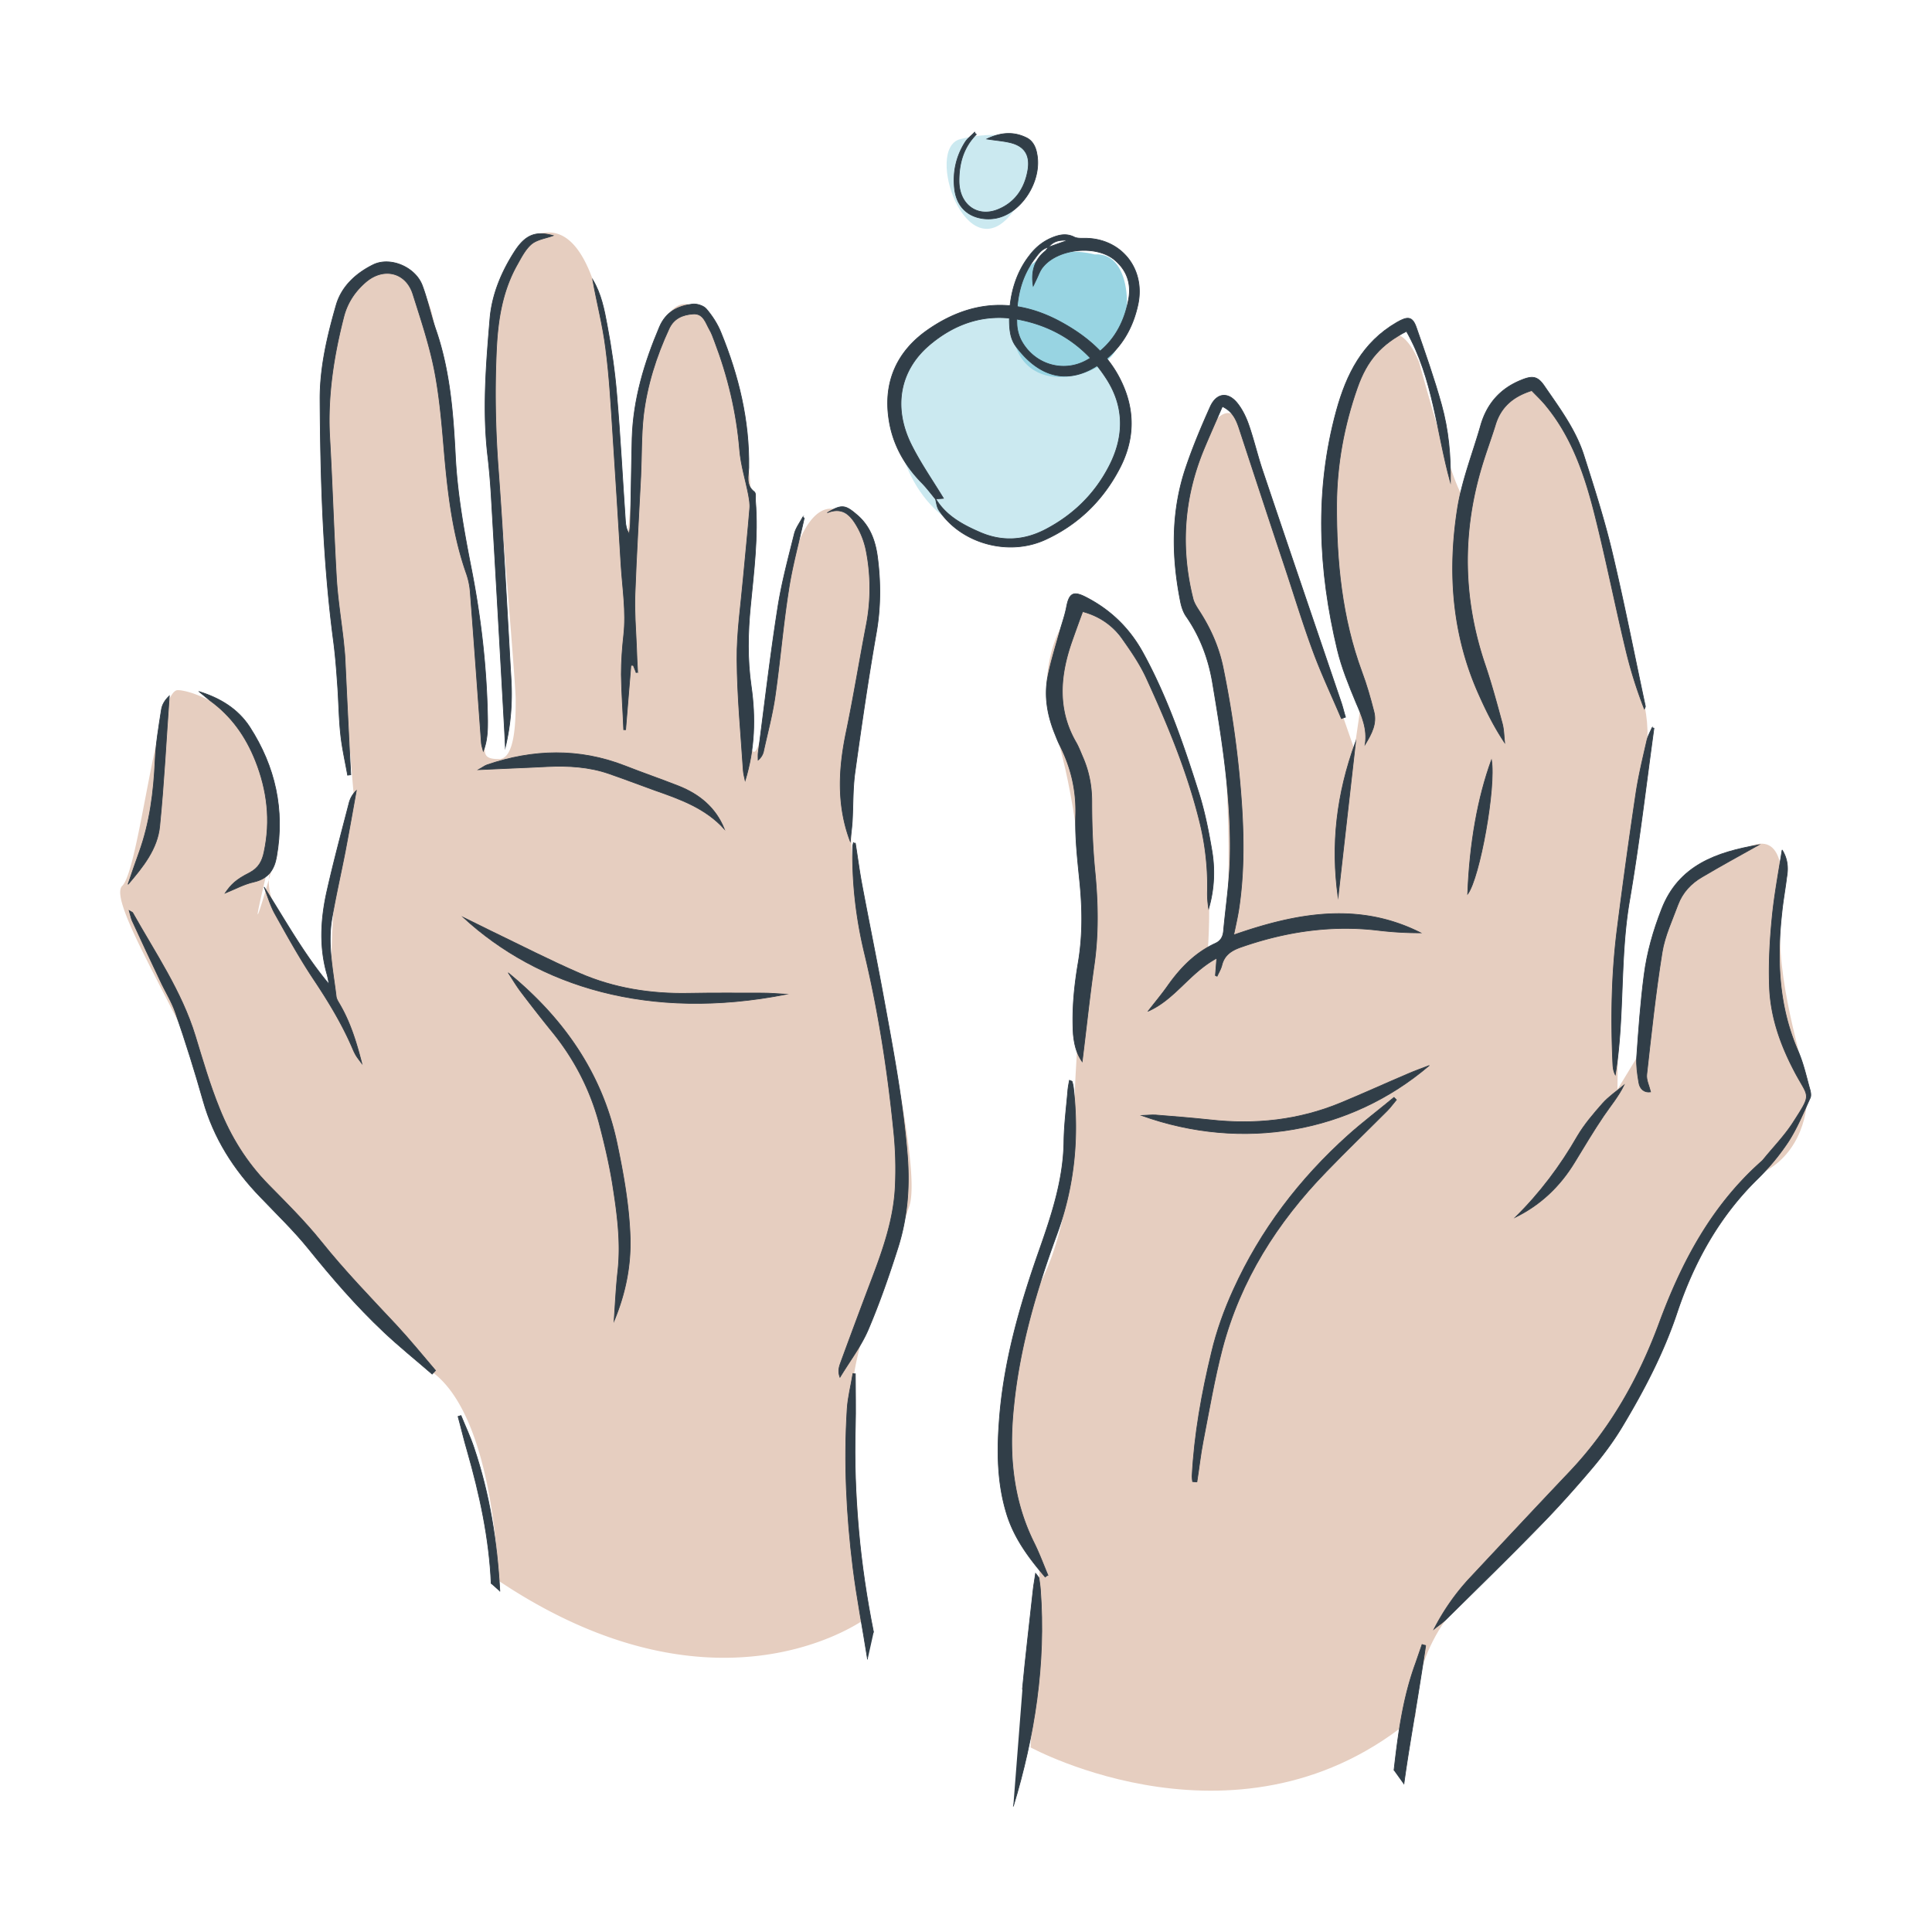 <svg width="230" height="230" fill="none" xmlns="http://www.w3.org/2000/svg"><path fill="#fff" d="M0 0h230v230H0z"/><path opacity=".5" d="M118.543 37.603s-14.945 1.492-11.516 15.149c3.429 13.656 16.803 12.652 19.46 10.213 2.658-2.467 9.916-9.553 6.859-16.324-3.03-6.829-9.573-9.038-14.803-9.038z" fill="#98D4E2"/><path d="M130.316 30.287s-9.602-2.725-9.887 7.316c-.258 10.07 9.801 7.804 12.173 4.447 2.372-3.385 2.372-12.107-2.286-11.763z" fill="#98D4E2"/><path opacity=".5" d="M120.458 16.573s5.401 1.865 0 8.808-10.43-7.66-6.172-8.808c4.258-1.148 8.573 0 6.172 0z" fill="#98D4E2"/><path d="M59.334 188.17s-.372-18.907-7.63-24.645c-7.259-5.71-24.662-24.416-26.348-31.933-1.686-7.516-12.83-24.185-10.802-26.136 2.03-1.951 4.087-23.297 6.602-23.297 2.514 0 14.716 4.877 11.059 19.854-3.658 14.976.371.66.371.66s-1.914 2.381 1.143 7.201a677.245 677.245 0 015.715 9.181s-.371-17.903 2.687-24.157c0 0-2.972-34.945-2.972-36.207 0-1.263-2.372-26.453 6-26.453 8.402 0 6.116 10.271 7.63 14.403 0 0 2.287 14.919 2.658 18.792.372 3.873 2.286 21.202 2.286 22.694 0 1.492-.343 2.238 1.658 2.238 2 0 2-4.878 2-7.116 0-2.237-2.915-36.637-2.915-36.637s-1.143-18.936 6.859-18.936c8.03 0 8.03 26.539 8.03 26.539l1.142 12.165s1.143-14.087 2.286-19.768c1.144-5.71 2.287-11.505 5.716-10.242 3.429 1.233 6.858 18.017 6.858 22.292 0 4.275-.886 28.346.143 30.584 1 2.238 2.915-10.931 2.915-12.595 0-1.664 2.029-18.075 7.458-15.895 5.43 2.18 3.601 9.181 3.601 13.772 0 4.59-3.058 20.685-1.915 28.202 1.143 7.488 8.43 35.605 6.687 40.855-1.743 5.25-6.23 15.349-6.687 20.973-.486 5.623 1.543 28.087 1.543 28.087s-17.46 13.14-43.778-4.475z" fill="#E6CEC0"/><path d="M75.737 80.065l-.343-.861h-.286c-.2 2.553-.429 5.107-.629 7.66h-.228c-.086-2.18-.257-4.39-.286-6.57 0-1.549.114-3.127.286-4.676.314-2.812-.143-5.566-.315-8.32-.314-5.165-.628-10.329-.971-15.493-.229-3.443-.4-6.886-.857-10.329-.343-2.754-1.058-5.45-1.544-8.176 1 1.664 1.372 3.557 1.715 5.422.514 2.726.915 5.48 1.143 8.263.429 4.992.686 10.013 1.029 15.005.028.516.114 1.033.457 1.578.057-.46.143-.918.143-1.406.086-3.328.114-6.685.2-10.013.143-4.619 1.457-8.98 3.258-13.226.771-1.808 2.171-2.496 3.943-2.726.514-.057 1.315.201 1.629.574.714.832 1.343 1.808 1.743 2.812 2.115 5.164 3.4 10.472 3.315 16.095-.029.947-.4 2.066.657 2.87.229.171.115.745.143 1.118.343 4.189-.2 8.349-.6 12.509-.314 3.184-.371 6.34.086 9.496.543 3.759.428 7.517-.715 11.247-.085-.402-.2-.803-.228-1.234-.286-4.39-.715-8.779-.743-13.168-.029-3.214.457-6.427.743-9.64.257-2.783.543-5.538.771-8.32.058-.546-.057-1.12-.143-1.636-.343-1.779-.914-3.558-1.057-5.365-.371-4.476-1.4-8.78-3-12.968-.172-.459-.343-.947-.6-1.377-.458-.803-.715-1.922-1.944-1.836-1.228.086-2.286.516-2.857 1.75-1.543 3.328-2.63 6.77-3.058 10.386-.257 2.38-.2 4.79-.314 7.172-.229 4.677-.515 9.325-.686 14.001-.086 2.066.086 4.103.171 6.168.029 1.062.086 2.124.143 3.185-.028-.029-.114 0-.171.029z" fill="#313E48"/><path d="M75.737 80.065l-.343-.861h-.286c-.2 2.553-.429 5.107-.629 7.66h-.228c-.086-2.18-.257-4.39-.286-6.57 0-1.549.114-3.127.286-4.676.314-2.812-.143-5.566-.315-8.32-.314-5.165-.628-10.329-.971-15.493-.229-3.443-.4-6.886-.857-10.329-.343-2.754-1.058-5.45-1.544-8.176 1 1.664 1.372 3.557 1.715 5.422.514 2.726.915 5.48 1.143 8.263.429 4.992.686 10.013 1.029 15.005.028.516.114 1.033.457 1.578.057-.46.143-.918.143-1.406.086-3.328.114-6.685.2-10.013.143-4.619 1.457-8.98 3.258-13.226.771-1.808 2.171-2.496 3.943-2.726.514-.057 1.315.201 1.629.574.714.832 1.343 1.808 1.743 2.812 2.115 5.164 3.4 10.472 3.315 16.095-.029.947-.4 2.066.657 2.87.229.171.115.745.143 1.118.343 4.189-.2 8.349-.6 12.509-.314 3.184-.371 6.34.086 9.496.543 3.759.428 7.517-.715 11.247-.085-.402-.2-.803-.228-1.234-.286-4.39-.715-8.779-.743-13.168-.029-3.214.457-6.427.743-9.64.257-2.783.543-5.538.771-8.32.058-.546-.057-1.12-.143-1.636-.343-1.779-.914-3.558-1.057-5.365-.371-4.476-1.4-8.78-3-12.968-.172-.459-.343-.947-.6-1.377-.458-.803-.715-1.922-1.944-1.836-1.228.086-2.286.516-2.857 1.75-1.543 3.328-2.63 6.77-3.058 10.386-.257 2.38-.2 4.79-.314 7.172-.229 4.677-.515 9.325-.686 14.001-.086 2.066.086 4.103.171 6.168.029 1.062.086 2.124.143 3.185-.028-.029-.114 0-.171.029z" stroke="#323E48" stroke-width=".085" stroke-miterlimit="10"/><path d="M41.386 92.287c-.285-1.607-.657-3.213-.828-4.82-.229-2.094-.229-4.189-.4-6.283-.114-1.693-.257-3.414-.486-5.107-1.229-9.439-1.515-18.964-1.572-28.46-.028-3.845.858-7.603 1.915-11.276.629-2.209 2.315-3.787 4.4-4.82 2.03-1.004 5.03.258 5.859 2.468.657 1.75 1.029 3.614 1.657 5.393 1.658 4.878 2.03 9.956 2.286 15.034.229 4.332.972 8.55 1.8 12.796 1.23 6.14 1.944 12.337 2.03 18.591 0 .43 0 .89-.03 1.32-.056.746-.17 1.492-.485 2.295-.086-.344-.2-.66-.228-1.004-.43-5.939-.858-11.907-1.315-17.845a8.627 8.627 0 00-.457-2.267c-1.6-4.533-2.172-9.238-2.6-13.972-.286-3.357-.544-6.742-1.172-10.042-.6-3.127-1.63-6.197-2.6-9.267-.8-2.553-3.373-3.242-5.487-1.549-1.315 1.09-2.287 2.468-2.744 4.218-1.2 4.676-1.943 9.41-1.686 14.259.315 5.566.486 11.16.8 16.726.143 2.582.572 5.164.858 7.746.057.66.143 1.32.171 1.98.2 4.246.4 8.492.629 12.739.029.372.029.717.057 1.09-.143.028-.257.028-.372.057z" fill="#313E48"/><path d="M41.386 92.287c-.285-1.607-.657-3.213-.828-4.82-.229-2.094-.229-4.189-.4-6.283-.114-1.693-.257-3.414-.486-5.107-1.229-9.439-1.515-18.964-1.572-28.46-.028-3.845.858-7.603 1.915-11.276.629-2.209 2.315-3.787 4.4-4.82 2.03-1.004 5.03.258 5.859 2.468.657 1.75 1.029 3.614 1.657 5.393 1.658 4.878 2.03 9.956 2.286 15.034.229 4.332.972 8.55 1.8 12.796 1.23 6.14 1.944 12.337 2.03 18.591 0 .43 0 .89-.03 1.32-.056.746-.17 1.492-.485 2.295-.086-.344-.2-.66-.228-1.004-.43-5.939-.858-11.907-1.315-17.845a8.627 8.627 0 00-.457-2.267c-1.6-4.533-2.172-9.238-2.6-13.972-.286-3.357-.544-6.742-1.172-10.042-.6-3.127-1.63-6.197-2.6-9.267-.8-2.553-3.373-3.242-5.487-1.549-1.315 1.09-2.287 2.468-2.744 4.218-1.2 4.676-1.943 9.41-1.686 14.259.315 5.566.486 11.16.8 16.726.143 2.582.572 5.164.858 7.746.057.66.143 1.32.171 1.98.2 4.246.4 8.492.629 12.739.029.372.029.717.057 1.09-.143.028-.257.028-.372.057z" stroke="#323E48" stroke-width=".085" stroke-miterlimit="10"/><path d="M51.446 163.582c-1.915-1.664-3.915-3.27-5.772-5.021-3.258-3.069-6.173-6.455-8.973-9.926-1.743-2.152-3.772-4.103-5.687-6.111-3.2-3.3-5.572-7.029-6.83-11.476-1-3.529-2.086-7.001-3.286-10.472-.457-1.349-1.257-2.583-1.857-3.902-1.115-2.353-2.23-4.705-3.315-7.087-.143-.344-.2-.717-.343-1.176.228.143.343.172.4.229 2.686 4.792 5.83 9.353 7.458 14.661.886 2.898 1.743 5.853 2.887 8.665 1.343 3.356 3.229 6.426 5.829 9.066 2.143 2.18 4.344 4.361 6.258 6.742 2.8 3.5 5.887 6.685 8.945 9.955 1.628 1.751 3.143 3.615 4.686 5.423-.143.143-.257.287-.4.43z" fill="#313E48"/><path d="M51.446 163.582c-1.915-1.664-3.915-3.27-5.772-5.021-3.258-3.069-6.173-6.455-8.973-9.926-1.743-2.152-3.772-4.103-5.687-6.111-3.2-3.3-5.572-7.029-6.83-11.476-1-3.529-2.086-7.001-3.286-10.472-.457-1.349-1.257-2.583-1.857-3.902-1.115-2.353-2.23-4.705-3.315-7.087-.143-.344-.2-.717-.343-1.176.228.143.343.172.4.229 2.686 4.792 5.83 9.353 7.458 14.661.886 2.898 1.743 5.853 2.887 8.665 1.343 3.356 3.229 6.426 5.829 9.066 2.143 2.18 4.344 4.361 6.258 6.742 2.8 3.5 5.887 6.685 8.945 9.955 1.628 1.751 3.143 3.615 4.686 5.423-.143.143-.257.287-.4.43z" stroke="#323E48" stroke-width=".085" stroke-miterlimit="10"/><path d="M101.826 100.378c.257 1.578.457 3.156.743 4.705.886 4.734 1.858 9.439 2.715 14.173 1.114 6.082 2.257 12.193 2.743 18.39.286 3.701 0 7.316-1.114 10.845-1.058 3.328-2.201 6.628-3.572 9.841-.829 1.922-2.143 3.644-3.344 5.623-.314-.832-.028-1.406.172-1.979 1.2-3.271 2.429-6.57 3.658-9.812 1.314-3.472 2.543-7.001 2.743-10.759a43.797 43.797 0 00-.2-6.972c-.715-7.058-1.8-14.058-3.458-20.973-1-4.16-1.486-8.377-1.4-12.681 0-.143.057-.287.086-.459.085.086.171.058.228.058z" fill="#313E48"/><path d="M101.826 100.378c.257 1.578.457 3.156.743 4.705.886 4.734 1.858 9.439 2.715 14.173 1.114 6.082 2.257 12.193 2.743 18.39.286 3.701 0 7.316-1.114 10.845-1.058 3.328-2.201 6.628-3.572 9.841-.829 1.922-2.143 3.644-3.344 5.623-.314-.832-.028-1.406.172-1.979 1.2-3.271 2.429-6.57 3.658-9.812 1.314-3.472 2.543-7.001 2.743-10.759a43.797 43.797 0 00-.2-6.972c-.715-7.058-1.8-14.058-3.458-20.973-1-4.16-1.486-8.377-1.4-12.681 0-.143.057-.287.086-.459.085.086.171.058.228.058z" stroke="#323E48" stroke-width=".085" stroke-miterlimit="10"/><path d="M103.283 197.551c-.572-3.672-1.286-7.287-1.743-10.959-.772-6.255-1.086-12.538-.686-18.85.086-1.406.457-2.811.686-4.217.085.028.2.028.285.028 0 2.095.058 4.189 0 6.255-.228 8.263.543 16.411 2.172 24.53" fill="#313E48"/><path d="M103.283 197.551c-.572-3.672-1.286-7.287-1.743-10.959-.772-6.255-1.086-12.538-.686-18.85.086-1.406.457-2.811.686-4.217.085.028.2.028.285.028 0 2.095.058 4.189 0 6.255-.228 8.263.543 16.411 2.172 24.53" stroke="#323E48" stroke-width=".085" stroke-miterlimit="10"/><path d="M60.163 88.93l-.086-1.75a9296.13 9296.13 0 00-1.6-28.174 84.973 84.973 0 00-.4-4.648c-.658-5.508-.2-11.017.257-16.496.257-2.84 1.371-5.509 2.943-7.948 1.286-1.98 2.515-2.438 4.572-1.865-.857.316-1.914.46-2.572 1.005-.742.63-1.228 1.606-1.714 2.467-1.743 3.099-2.286 6.484-2.458 9.984-.228 4.734-.143 9.44.2 14.173.629 8.435 1.058 16.899 1.544 25.334.142 2.64-.058 5.279-.686 7.918z" fill="#313E48"/><path d="M60.163 88.93l-.086-1.75a9296.13 9296.13 0 00-1.6-28.174 84.973 84.973 0 00-.4-4.648c-.658-5.508-.2-11.017.257-16.496.257-2.84 1.371-5.509 2.943-7.948 1.286-1.98 2.515-2.438 4.572-1.865-.857.316-1.914.46-2.572 1.005-.742.63-1.228 1.606-1.714 2.467-1.743 3.099-2.286 6.484-2.458 9.984-.228 4.734-.143 9.44.2 14.173.629 8.435 1.058 16.899 1.544 25.334.142 2.64-.058 5.279-.686 7.918z" stroke="#323E48" stroke-width=".085" stroke-miterlimit="10"/><path d="M58.477 188.543c-.229-5.394-1.372-10.644-2.858-15.837-.4-1.349-.714-2.726-1.086-4.074.114-.029.229-.086.343-.115.515 1.262 1.115 2.525 1.543 3.816 1.886 5.566 2.772 11.275 3.087 17.128" fill="#313E48"/><path d="M58.477 188.543c-.229-5.394-1.372-10.644-2.858-15.837-.4-1.349-.714-2.726-1.086-4.074.114-.029.229-.086.343-.115.515 1.262 1.115 2.525 1.543 3.816 1.886 5.566 2.772 11.275 3.087 17.128" stroke="#323E48" stroke-width=".085" stroke-miterlimit="10"/><path d="M60.533 115.841c6.516 5.337 11.116 11.878 12.888 20.112.8 3.787 1.486 7.603 1.6 11.476.086 3.386-.6 6.656-1.914 9.812.143-2.008.228-3.988.457-5.996.372-3.5-.114-6.943-.657-10.386-.4-2.438-.972-4.848-1.6-7.23-1.086-3.988-2.972-7.631-5.63-10.873a187 187 0 01-3.658-4.677c-.543-.717-1-1.492-1.486-2.238z" fill="#313E48"/><path d="M60.533 115.841c6.516 5.337 11.116 11.878 12.888 20.112.8 3.787 1.486 7.603 1.6 11.476.086 3.386-.6 6.656-1.914 9.812.143-2.008.228-3.988.457-5.996.372-3.5-.114-6.943-.657-10.386-.4-2.438-.972-4.848-1.6-7.23-1.086-3.988-2.972-7.631-5.63-10.873a187 187 0 01-3.658-4.677c-.543-.717-1-1.492-1.486-2.238z" stroke="#323E48" stroke-width=".085" stroke-miterlimit="10"/><path d="M101.226 100.177c-1.63-4.304-1.4-8.636-.486-13.026.886-4.246 1.572-8.52 2.4-12.795a23.007 23.007 0 00-.057-8.952 9.503 9.503 0 00-1-2.64c-.743-1.319-1.686-2.495-3.6-1.72 1.714-1.033 2.143-.947 3.514.229 1.572 1.32 2.201 3.098 2.458 4.992.4 3.041.4 6.054-.143 9.123-.972 5.538-1.772 11.104-2.543 16.64-.257 1.923-.2 3.874-.315 5.825-.057.803-.171 1.578-.228 2.324z" fill="#313E48"/><path d="M101.226 100.177c-1.63-4.304-1.4-8.636-.486-13.026.886-4.246 1.572-8.52 2.4-12.795a23.007 23.007 0 00-.057-8.952 9.503 9.503 0 00-1-2.64c-.743-1.319-1.686-2.495-3.6-1.72 1.714-1.033 2.143-.947 3.514.229 1.572 1.32 2.201 3.098 2.458 4.992.4 3.041.4 6.054-.143 9.123-.972 5.538-1.772 11.104-2.543 16.64-.257 1.923-.2 3.874-.315 5.825-.057.803-.171 1.578-.228 2.324z" stroke="#323E48" stroke-width=".085" stroke-miterlimit="10"/><path d="M93.595 118.366c-16.317 3.213-29.52-.947-38.435-9.152 1.115.545 2.2 1.09 3.315 1.635 3.515 1.693 6.973 3.472 10.545 5.021 4.086 1.779 8.458 2.467 12.945 2.381 2.914-.057 5.858-.028 8.773-.028.943 0 1.914.086 2.857.143z" fill="#313E48"/><path d="M93.595 118.366c-16.317 3.213-29.52-.947-38.435-9.152 1.115.545 2.2 1.09 3.315 1.635 3.515 1.693 6.973 3.472 10.545 5.021 4.086 1.779 8.458 2.467 12.945 2.381 2.914-.057 5.858-.028 8.773-.028.943 0 1.914.086 2.857.143z" stroke="#323E48" stroke-width=".085" stroke-miterlimit="10"/><path d="M31.443 105.599c2.486 3.902 4.715 7.976 7.744 11.591-.085-.402-.142-.804-.257-1.205-.943-3.271-.743-6.57-.028-9.812.8-3.558 1.743-7.058 2.657-10.587a3.1 3.1 0 01.858-1.463c-.429 2.41-.858 4.82-1.315 7.23-.514 2.639-1.114 5.25-1.572 7.89-.571 3.156.115 6.254.486 9.353.029.315.229.631.4.918 1.23 2.094 1.972 4.389 2.658 7.086-.372-.488-.543-.717-.686-.947a5.946 5.946 0 01-.371-.746c-1.258-2.955-2.915-5.68-4.716-8.377-1.657-2.496-3.086-5.078-4.543-7.689-.572-1.004-.886-2.152-1.315-3.242z" fill="#313E48"/><path d="M31.443 105.599c2.486 3.902 4.715 7.976 7.744 11.591-.085-.402-.142-.804-.257-1.205-.943-3.271-.743-6.57-.028-9.812.8-3.558 1.743-7.058 2.657-10.587a3.1 3.1 0 01.858-1.463c-.429 2.41-.858 4.82-1.315 7.23-.514 2.639-1.114 5.25-1.572 7.89-.571 3.156.115 6.254.486 9.353.029.315.229.631.4.918 1.23 2.094 1.972 4.389 2.658 7.086-.372-.488-.543-.717-.686-.947a5.946 5.946 0 01-.371-.746c-1.258-2.955-2.915-5.68-4.716-8.377-1.657-2.496-3.086-5.078-4.543-7.689-.572-1.004-.886-2.152-1.315-3.242z" stroke="#323E48" stroke-width=".085" stroke-miterlimit="10"/><path d="M86.223 98.685c-2.257-2.496-5.287-3.558-8.316-4.62-1.829-.659-3.629-1.348-5.458-1.979-2.343-.803-4.8-.947-7.258-.832-2.686.144-5.344.23-8.23.373.429-.23.714-.459 1.029-.574 5.486-1.864 10.944-2.008 16.402.115 2.115.832 4.287 1.578 6.401 2.41 2.458.976 4.401 2.554 5.43 5.107z" fill="#313E48"/><path d="M86.223 98.685c-2.257-2.496-5.287-3.558-8.316-4.62-1.829-.659-3.629-1.348-5.458-1.979-2.343-.803-4.8-.947-7.258-.832-2.686.144-5.344.23-8.23.373.429-.23.714-.459 1.029-.574 5.486-1.864 10.944-2.008 16.402.115 2.115.832 4.287 1.578 6.401 2.41 2.458.976 4.401 2.554 5.43 5.107z" stroke="#323E48" stroke-width=".085" stroke-miterlimit="10"/><path d="M23.7 82.331c2.514.775 4.629 2.066 6.029 4.218 3.057 4.734 4.172 9.87 3.2 15.406-.257 1.521-.943 2.64-2.714 3.042-1.172.258-2.258.86-3.401 1.319.686-1.004 1.286-1.606 2.886-2.41 1.086-.573 1.515-1.377 1.743-2.496.8-3.73.372-7.316-1.028-10.844-1.143-2.87-2.858-5.337-5.458-7.202-.43-.344-.83-.688-1.258-1.033z" fill="#313E48"/><path d="M23.7 82.331c2.514.775 4.629 2.066 6.029 4.218 3.057 4.734 4.172 9.87 3.2 15.406-.257 1.521-.943 2.64-2.714 3.042-1.172.258-2.258.86-3.401 1.319.686-1.004 1.286-1.606 2.886-2.41 1.086-.573 1.515-1.377 1.743-2.496.8-3.73.372-7.316-1.028-10.844-1.143-2.87-2.858-5.337-5.458-7.202-.43-.344-.83-.688-1.258-1.033z" stroke="#323E48" stroke-width=".085" stroke-miterlimit="10"/><path d="M95.74 61.675c-.629 2.868-1.429 5.709-1.858 8.578-.657 4.16-1 8.377-1.6 12.566-.314 2.238-.914 4.447-1.4 6.685a1.855 1.855 0 01-.629.975c0-.315-.028-.66.029-.975.743-5.68 1.4-11.361 2.286-17.013.457-3.013 1.257-5.968 2-8.952.172-.688.657-1.32 1-1.98a.889.889 0 00.172.116z" fill="#313E48"/><path d="M95.74 61.675c-.629 2.868-1.429 5.709-1.858 8.578-.657 4.16-1 8.377-1.6 12.566-.314 2.238-.914 4.447-1.4 6.685a1.855 1.855 0 01-.629.975c0-.315-.028-.66.029-.975.743-5.68 1.4-11.361 2.286-17.013.457-3.013 1.257-5.968 2-8.952.172-.688.657-1.32 1-1.98a.889.889 0 00.172.116z" stroke="#323E48" stroke-width=".085" stroke-miterlimit="10"/><path d="M15.24 105.283c.429-1.262.857-2.524 1.315-3.787 1.286-3.557 1.743-7.2 1.914-10.96.086-2.008.429-4.016.743-6.024.086-.603.4-1.148.943-1.664-.371 5.164-.628 10.357-1.143 15.492-.257 2.726-2 4.878-3.772 6.943z" fill="#313E48"/><path d="M15.24 105.283c.429-1.262.857-2.524 1.315-3.787 1.286-3.557 1.743-7.2 1.914-10.96.086-2.008.429-4.016.743-6.024.086-.603.4-1.148.943-1.664-.371 5.164-.628 10.357-1.143 15.492-.257 2.726-2 4.878-3.772 6.943z" stroke="#323E48" stroke-width=".085" stroke-miterlimit="10"/><path d="M124.831 29.427c-.829.172-1.258.86-1.715 1.463-1.686 2.295-2.172 4.935-2.057 7.718.028.63.2 1.29.485 1.864 1.515 2.898 5.001 3.988 7.83 2.41 2.858-1.578 4.43-4.13 5.001-7.344.314-1.836-.257-3.414-1.715-4.62-2.2-1.807-6.772-1.348-8.544.919-.343.43-.514.975-.771 1.492-.115.23-.229.487-.343.717-.257-1.636.085-3.041 1.371-4.103.172-.115.286-.344.458-.516a53.343 53.343 0 012.286-.804c-.915-.086-1.715.058-2.286.804zm-4.658 7.86c.114-2.237.714-4.733 2.371-6.856.686-.918 1.544-1.636 2.601-2.095.886-.372 1.772-.602 2.743-.114.343.172.829.143 1.258.143 4.286 0 7.201 3.558 6.344 7.804-.601 2.869-1.972 5.25-4.344 7-3.858 2.812-7.401 1.78-10.145-1.864-.828-1.062-.857-2.353-.828-4.017z" fill="#313E48"/><path d="M124.831 29.427c-.829.172-1.258.86-1.715 1.463-1.686 2.295-2.172 4.935-2.057 7.718.028.63.2 1.29.485 1.864 1.515 2.898 5.001 3.988 7.83 2.41 2.858-1.578 4.43-4.13 5.001-7.344.314-1.836-.257-3.414-1.715-4.62-2.2-1.807-6.772-1.348-8.544.919-.343.43-.514.975-.771 1.492-.115.23-.229.487-.343.717-.257-1.636.085-3.041 1.371-4.103.172-.115.286-.344.458-.516zm0 0a53.343 53.343 0 012.286-.804c-.915-.086-1.715.058-2.286.804zm-4.658 7.86c.114-2.237.714-4.733 2.371-6.856.686-.918 1.544-1.636 2.601-2.095.886-.372 1.772-.602 2.743-.114.343.172.829.143 1.258.143 4.286 0 7.201 3.558 6.344 7.804-.601 2.869-1.972 5.25-4.344 7-3.858 2.812-7.401 1.78-10.145-1.864-.828-1.062-.857-2.353-.828-4.017z" stroke="#323E48" stroke-width=".085" stroke-miterlimit="10"/><path d="M111.341 59.38c-.543-.66-1.057-1.35-1.657-1.952-2.115-2.18-3.487-4.705-3.887-7.689-.6-4.332 1-7.89 4.572-10.414 4.973-3.5 10.259-3.988 15.689-1.12 3.286 1.75 6.001 4.046 7.544 7.46 1.572 3.443 1.4 6.857-.343 10.157-1.943 3.7-4.829 6.57-8.716 8.377-4.429 2.095-10.144.517-12.773-3.471-.258-.402-.286-.947-.429-1.435 1.2 2.066 3.2 3.156 5.315 4.074 2.629 1.148 5.258 1.004 7.83-.344 3.286-1.722 5.801-4.189 7.487-7.402 1.886-3.558 1.943-7.173-.286-10.587-2.429-3.758-5.944-6.14-10.402-7-4.057-.775-7.687.487-10.744 3.127-3.429 2.984-4.229 7.287-2.115 11.648 1.115 2.267 2.601 4.39 3.887 6.513a7.64 7.64 0 01-.972.057z" fill="#313E48"/><path d="M111.341 59.38c-.543-.66-1.057-1.35-1.657-1.952-2.115-2.18-3.487-4.705-3.887-7.689-.6-4.332 1-7.89 4.572-10.414 4.973-3.5 10.259-3.988 15.689-1.12 3.286 1.75 6.001 4.046 7.544 7.46 1.572 3.443 1.4 6.857-.343 10.157-1.943 3.7-4.829 6.57-8.716 8.377-4.429 2.095-10.144.517-12.773-3.471-.258-.402-.286-.947-.429-1.435 1.2 2.066 3.2 3.156 5.315 4.074 2.629 1.148 5.258 1.004 7.83-.344 3.286-1.722 5.801-4.189 7.487-7.402 1.886-3.558 1.943-7.173-.286-10.587-2.429-3.758-5.944-6.14-10.402-7-4.057-.775-7.687.487-10.744 3.127-3.429 2.984-4.229 7.287-2.115 11.648 1.115 2.267 2.601 4.39 3.887 6.513a7.64 7.64 0 01-.972.057z" stroke="#323E48" stroke-width=".085" stroke-miterlimit="10"/><path d="M116.228 16c-1.543 1.549-2.086 3.5-2.057 5.652.057 2.754 2.229 4.303 4.686 3.27 2.001-.832 3.144-2.496 3.515-4.705.286-1.779-.428-2.84-2.114-3.242-.829-.2-1.715-.258-2.772-.43 1.686-.804 3.2-.89 4.715-.144.714.345 1.086 1.062 1.229 1.865.685 3.3-1.915 7.316-5.087 7.747-1.857.258-4.401-.488-4.715-3.644-.2-1.951.229-3.787 1.257-5.423.286-.459.772-.803 1.143-1.205a.465.465 0 00.2.259z" fill="#313E48"/><path d="M116.228 16c-1.543 1.549-2.086 3.5-2.057 5.652.057 2.754 2.229 4.303 4.686 3.27 2.001-.832 3.144-2.496 3.515-4.705.286-1.779-.428-2.84-2.114-3.242-.829-.2-1.715-.258-2.772-.43 1.686-.804 3.2-.89 4.715-.144.714.345 1.086 1.062 1.229 1.865.685 3.3-1.915 7.316-5.087 7.747-1.857.258-4.401-.488-4.715-3.644-.2-1.951.229-3.787 1.257-5.423.286-.459.772-.803 1.143-1.205a.465.465 0 00.2.259z" stroke="#323E48" stroke-width=".085" stroke-miterlimit="10"/><path d="M122.687 208.023s25.261 13.8 45.836-3.758c0 0-.8-7.087 5.687-14.03s21.375-20.8 24.061-30.928 7.63-17.616 11.831-19.854c4.2-2.237 5.344-7.143 4.972-10.127-.371-2.984-3.829-12.739-3.058-20.6.772-7.861-1.057-10.185-5.829-6.742-4.772 3.443-8.316 2.18-10.202 22.063l-3.429 5.652s0-17.042 1.514-27.055c1.515-10.013 2.858-14.517 1.515-19.395-1.343-4.877-5.715-26.194-8.001-30.526-2.286-4.332-3.83-7.173-6.859-6.14-3.057 1.062-5.715 7.775-6.115 12.05-.371 4.275-5.658-15.493-5.658-15.493s-1.972-5.221-4.258-2.61c-2.286 2.582-6.201 10.96-6.201 19.853 0 8.894 3.515 23.497 3.515 23.497l-.772 5.337-13.345-38.502s-1.343-3.472-3.715 0c-2.4 3.471-5.829 18.275-1.628 23.497 4.2 5.25 4.2 36.092 3.057 38.244l-1.914 1.779s1.4-12.882-2.287-22.809c-3.714-9.927-8.715-18.677-12.459-18.677-3.715 0-5.401 9.668-3.715 13.427 1.686 3.758 3.715 15.349 3.715 22.493 0 7.115-1.057 19.481-1.057 23.612 0 4.131-.572 13.857-4.115 20.599-3.572 6.743-5.172 25.104 0 33.798l-1.086 21.345z" fill="#E6CEC0"/><path d="M136.689 120.374c3.201-1.405 4.916-4.561 8.173-6.311-.085.918-.114 1.492-.171 2.065.057.029.114.058.2.086.2-.43.457-.86.571-1.319.286-1.148 1.058-1.693 2.144-2.095 5.372-1.893 10.859-2.725 16.545-2.037a41.25 41.25 0 004.972.287c-7.344-3.701-14.716-2.381-22.26.258.257-1.205.457-2.094.6-2.983.628-4.074.628-8.177.371-12.28a121.412 121.412 0 00-2.257-16.698c-.515-2.41-1.486-4.561-2.801-6.598-.314-.488-.657-1.004-.771-1.55-1.486-5.996-1.086-11.849 1.257-17.587.714-1.721 1.486-3.443 2.258-5.221 1.2.574 1.628 1.52 1.971 2.524 1.772 5.394 3.544 10.817 5.344 16.21 1.172 3.5 2.229 7.03 3.515 10.501 1 2.697 2.229 5.279 3.343 7.918.172-.057.315-.114.486-.172-.2-.63-.343-1.29-.571-1.922-3.087-9.095-6.201-18.218-9.259-27.313-.629-1.836-1.057-3.73-1.686-5.537-.314-.918-.772-1.865-1.372-2.611-1.114-1.377-2.457-1.205-3.2.402-1.058 2.352-2.058 4.734-2.887 7.172-1.8 5.25-1.743 10.616-.685 15.98.114.603.314 1.263.657 1.78 1.686 2.41 2.686 5.078 3.172 7.947 1.172 7 2.286 14 2.086 21.116-.086 2.811-.514 5.594-.772 8.406-.057.66-.285 1.205-1 1.521-2.4 1.118-4.143 2.926-5.629 5.02-.743 1.062-1.572 2.037-2.344 3.041z" fill="#313E48"/><path d="M136.689 120.374c3.201-1.405 4.916-4.561 8.173-6.311-.085.918-.114 1.492-.171 2.065.057.029.114.058.2.086.2-.43.457-.86.571-1.319.286-1.148 1.058-1.693 2.144-2.095 5.372-1.893 10.859-2.725 16.545-2.037a41.25 41.25 0 004.972.287c-7.344-3.701-14.716-2.381-22.26.258.257-1.205.457-2.094.6-2.983.628-4.074.628-8.177.371-12.28a121.412 121.412 0 00-2.257-16.698c-.515-2.41-1.486-4.561-2.801-6.598-.314-.488-.657-1.004-.771-1.55-1.486-5.996-1.086-11.849 1.257-17.587.714-1.721 1.486-3.443 2.258-5.221 1.2.574 1.628 1.52 1.971 2.524 1.772 5.394 3.544 10.817 5.344 16.21 1.172 3.5 2.229 7.03 3.515 10.501 1 2.697 2.229 5.279 3.343 7.918.172-.057.315-.114.486-.172-.2-.63-.343-1.29-.571-1.922-3.087-9.095-6.201-18.218-9.259-27.313-.629-1.836-1.057-3.73-1.686-5.537-.314-.918-.772-1.865-1.372-2.611-1.114-1.377-2.457-1.205-3.2.402-1.058 2.352-2.058 4.734-2.887 7.172-1.8 5.25-1.743 10.616-.685 15.98.114.603.314 1.263.657 1.78 1.686 2.41 2.686 5.078 3.172 7.947 1.172 7 2.286 14 2.086 21.116-.086 2.811-.514 5.594-.772 8.406-.057.66-.285 1.205-1 1.521-2.4 1.118-4.143 2.926-5.629 5.02-.743 1.062-1.572 2.037-2.344 3.041z" stroke="#323E48" stroke-width=".085" stroke-miterlimit="10"/><path d="M212.158 101.181c-.428 2.726-.943 5.423-1.2 8.148-.257 2.611-.4 5.279-.314 7.89.085 3.758 1.314 7.201 3.086 10.529 1.629 3.041 2 2.353-.343 5.997-1 1.52-2.286 2.84-3.429 4.246a2.303 2.303 0 01-.372.373c-5.886 5.279-9.401 11.935-12.087 19.222-2.401 6.484-5.773 12.48-10.574 17.559-3.972 4.188-7.915 8.406-11.859 12.623a26.899 26.899 0 00-4.343 6.169c.485-.402 1.028-.746 1.457-1.177 3.686-3.643 7.401-7.258 11.03-10.988 2.144-2.181 4.201-4.476 6.173-6.8 1.372-1.606 2.658-3.328 3.743-5.135 2.601-4.332 4.944-8.808 6.544-13.628 2.001-5.968 5.001-11.39 9.573-15.866a27.651 27.651 0 003.687-4.475c1.029-1.607 1.772-3.415 2.572-5.165.143-.315.028-.803-.086-1.176-.4-1.463-.743-2.984-1.343-4.361-2.343-5.336-2.572-10.902-1.943-16.554.143-1.406.4-2.783.571-4.189.2-1.119.114-2.18-.543-3.242z" fill="#313E48"/><path d="M212.158 101.181c-.428 2.726-.943 5.423-1.2 8.148-.257 2.611-.4 5.279-.314 7.89.085 3.758 1.314 7.201 3.086 10.529 1.629 3.041 2 2.353-.343 5.997-1 1.52-2.286 2.84-3.429 4.246a2.303 2.303 0 01-.372.373c-5.886 5.279-9.401 11.935-12.087 19.222-2.401 6.484-5.773 12.48-10.574 17.559-3.972 4.188-7.915 8.406-11.859 12.623a26.899 26.899 0 00-4.343 6.169c.485-.402 1.028-.746 1.457-1.177 3.686-3.643 7.401-7.258 11.03-10.988 2.144-2.181 4.201-4.476 6.173-6.8 1.372-1.606 2.658-3.328 3.743-5.135 2.601-4.332 4.944-8.808 6.544-13.628 2.001-5.968 5.001-11.39 9.573-15.866a27.651 27.651 0 003.687-4.475c1.029-1.607 1.772-3.415 2.572-5.165.143-.315.028-.803-.086-1.176-.4-1.463-.743-2.984-1.343-4.361-2.343-5.336-2.572-10.902-1.943-16.554.143-1.406.4-2.783.571-4.189.2-1.119.114-2.18-.543-3.242z" stroke="#323E48" stroke-width=".085" stroke-miterlimit="10"/><path d="M128.83 126.371c.486-3.873.886-7.718 1.429-11.505.515-3.615.457-7.23.115-10.874-.286-2.84-.401-5.709-.401-8.578 0-1.865-.342-3.615-1.085-5.308-.258-.602-.486-1.205-.801-1.75-2.229-3.873-1.914-7.86-.514-11.906a222.3 222.3 0 011.315-3.644c1.943.517 3.514 1.578 4.658 3.156 1.085 1.52 2.171 3.099 2.943 4.791 2.543 5.538 4.886 11.19 6.344 17.128a31.65 31.65 0 01.914 8.177c-.028.689.029 1.377.143 2.095.686-2.353.772-4.763.343-7.116-.4-2.352-.886-4.734-1.629-7-1.772-5.595-3.686-11.132-6.515-16.296-1.6-2.927-3.858-5.136-6.83-6.656-1.457-.746-1.972-.488-2.286 1.147-.171.918-.486 1.808-.743 2.697-.514 1.865-1.114 3.73-1.486 5.623-.457 2.296-.057 4.562.8 6.714.2.488.372.975.629 1.463 1.314 2.611 1.972 5.308 1.886 8.292-.086 2.553.2 5.135.457 7.689.343 3.299.4 6.541-.143 9.812-.486 2.84-.771 5.68-.6 8.578.114 1.148.343 2.267 1.057 3.271z" fill="#313E48"/><path d="M128.83 126.371c.486-3.873.886-7.718 1.429-11.505.515-3.615.457-7.23.115-10.874-.286-2.84-.401-5.709-.401-8.578 0-1.865-.342-3.615-1.085-5.308-.258-.602-.486-1.205-.801-1.75-2.229-3.873-1.914-7.86-.514-11.906a222.3 222.3 0 011.315-3.644c1.943.517 3.514 1.578 4.658 3.156 1.085 1.52 2.171 3.099 2.943 4.791 2.543 5.538 4.886 11.19 6.344 17.128a31.65 31.65 0 01.914 8.177c-.028.689.029 1.377.143 2.095.686-2.353.772-4.763.343-7.116-.4-2.352-.886-4.734-1.629-7-1.772-5.595-3.686-11.132-6.515-16.296-1.6-2.927-3.858-5.136-6.83-6.656-1.457-.746-1.972-.488-2.286 1.147-.171.918-.486 1.808-.743 2.697-.514 1.865-1.114 3.73-1.486 5.623-.457 2.296-.057 4.562.8 6.714.2.488.372.975.629 1.463 1.314 2.611 1.972 5.308 1.886 8.292-.086 2.553.2 5.135.457 7.689.343 3.299.4 6.541-.143 9.812-.486 2.84-.771 5.68-.6 8.578.114 1.148.343 2.267 1.057 3.271z" stroke="#323E48" stroke-width=".085" stroke-miterlimit="10"/><path d="M182.353 46.498c.543.573 1.2 1.176 1.743 1.864 2.943 3.587 4.458 7.89 5.601 12.28 1.4 5.45 2.486 10.988 3.801 16.497a53.016 53.016 0 002.257 7.258c.057-.115.143-.258.115-.344-1.315-6.14-2.515-12.308-3.973-18.42-.914-3.815-2.114-7.573-3.314-11.332-.972-3.127-2.944-5.738-4.773-8.406-.8-1.148-1.428-1.176-2.743-.631-2.543 1.033-4.115 2.897-4.829 5.508-.943 3.271-2.229 6.513-2.744 9.87-1.171 7.574-.6 15.033 2.601 22.12.857 1.922 1.8 3.816 3.029 5.652-.086-.775-.086-1.55-.286-2.295-.629-2.324-1.257-4.648-2.029-6.943-2.657-7.804-2.8-15.665-.429-23.584.486-1.635 1.086-3.242 1.601-4.877.628-2.21 2.086-3.5 4.372-4.218z" fill="#313E48"/><path d="M182.353 46.498c.543.573 1.2 1.176 1.743 1.864 2.943 3.587 4.458 7.89 5.601 12.28 1.4 5.45 2.486 10.988 3.801 16.497a53.016 53.016 0 002.257 7.258c.057-.115.143-.258.115-.344-1.315-6.14-2.515-12.308-3.973-18.42-.914-3.815-2.114-7.573-3.314-11.332-.972-3.127-2.944-5.738-4.773-8.406-.8-1.148-1.428-1.176-2.743-.631-2.543 1.033-4.115 2.897-4.829 5.508-.943 3.271-2.229 6.513-2.744 9.87-1.171 7.574-.6 15.033 2.601 22.12.857 1.922 1.8 3.816 3.029 5.652-.086-.775-.086-1.55-.286-2.295-.629-2.324-1.257-4.648-2.029-6.943-2.657-7.804-2.8-15.665-.429-23.584.486-1.635 1.086-3.242 1.601-4.877.628-2.21 2.086-3.5 4.372-4.218z" stroke="#323E48" stroke-width=".085" stroke-miterlimit="10"/><path d="M167.437 39.44c3.201 5.651 3.572 11.992 5.23 17.96.057-3.128-.229-6.226-1.057-9.21-.858-3.099-1.944-6.168-3.001-9.21-.457-1.32-1.029-1.348-2.315-.602-4.115 2.381-6.001 6.168-7.201 10.53-2.6 9.496-2.143 18.992.114 28.431.515 2.152 1.372 4.246 2.229 6.312.686 1.578 1.372 3.127 1.086 4.963.743-1.233 1.429-2.467 1.029-3.93-.4-1.578-.857-3.185-1.429-4.705-2.372-6.427-3.029-13.14-3-19.94.028-4.734.886-9.382 2.457-13.857 1.172-3.329 2.829-5.165 5.858-6.743z" fill="#313E48"/><path d="M167.437 39.44c3.201 5.651 3.572 11.992 5.23 17.96.057-3.128-.229-6.226-1.057-9.21-.858-3.099-1.944-6.168-3.001-9.21-.457-1.32-1.029-1.348-2.315-.602-4.115 2.381-6.001 6.168-7.201 10.53-2.6 9.496-2.143 18.992.114 28.431.515 2.152 1.372 4.246 2.229 6.312.686 1.578 1.372 3.127 1.086 4.963.743-1.233 1.429-2.467 1.029-3.93-.4-1.578-.857-3.185-1.429-4.705-2.372-6.427-3.029-13.14-3-19.94.028-4.734.886-9.382 2.457-13.857 1.172-3.329 2.829-5.165 5.858-6.743z" stroke="#323E48" stroke-width=".085" stroke-miterlimit="10"/><path d="M124.744 187.509c-.543-1.291-1.028-2.61-1.657-3.873-2.572-5.193-3.001-10.672-2.4-16.296.714-7.058 2.714-13.8 5.143-20.427 2.058-5.652 2.629-11.39 1.972-17.3a4.686 4.686 0 00-.171-.861c0-.029-.115-.057-.315-.144-.085.46-.171.89-.2 1.32-.171 1.98-.428 3.959-.457 5.968-.057 4.475-1.429 8.636-2.886 12.796-2.372 6.713-4.344 13.541-4.83 20.685-.257 3.587-.2 7.144.829 10.616.857 2.983 2.658 5.422 4.658 7.746.086-.086.2-.143.314-.23z" fill="#313E48"/><path d="M124.744 187.509c-.543-1.291-1.028-2.61-1.657-3.873-2.572-5.193-3.001-10.672-2.4-16.296.714-7.058 2.714-13.8 5.143-20.427 2.058-5.652 2.629-11.39 1.972-17.3a4.686 4.686 0 00-.171-.861c0-.029-.115-.057-.315-.144-.085.46-.171.89-.2 1.32-.171 1.98-.428 3.959-.457 5.968-.057 4.475-1.429 8.636-2.886 12.796-2.372 6.713-4.344 13.541-4.83 20.685-.257 3.587-.2 7.144.829 10.616.857 2.983 2.658 5.422 4.658 7.746.086-.086.2-.143.314-.23z" stroke="#323E48" stroke-width=".085" stroke-miterlimit="10"/><path d="M142.489 176.407c.258-1.607.429-3.242.743-4.849.715-3.672 1.344-7.402 2.287-11.017 2.143-8.119 6.515-15.034 12.373-21.058 2.372-2.468 4.858-4.849 7.258-7.259.401-.402.715-.861 1.086-1.291l-.285-.287c-1.801 1.492-3.658 2.898-5.401 4.447-5.83 5.222-10.488 11.333-13.717 18.448-1.086 2.381-2 4.906-2.6 7.459-1.172 4.849-2.058 9.755-2.315 14.747 0 .201.029.43.057.631.172.029.343.029.514.029z" fill="#313E48"/><path d="M142.489 176.407c.258-1.607.429-3.242.743-4.849.715-3.672 1.344-7.402 2.287-11.017 2.143-8.119 6.515-15.034 12.373-21.058 2.372-2.468 4.858-4.849 7.258-7.259.401-.402.715-.861 1.086-1.291l-.285-.287c-1.801 1.492-3.658 2.898-5.401 4.447-5.83 5.222-10.488 11.333-13.717 18.448-1.086 2.381-2 4.906-2.6 7.459-1.172 4.849-2.058 9.755-2.315 14.747 0 .201.029.43.057.631.172.029.343.029.514.029z" stroke="#323E48" stroke-width=".085" stroke-miterlimit="10"/><path d="M209.386 100.578c-5.001.861-9.544 2.41-11.573 7.66-1 2.554-1.743 5.165-2.086 7.833-.429 3.271-.657 6.541-.886 9.812-.057.975.086 1.98.257 2.984.114.774.657 1.233 1.4 1.119-.171-.718-.543-1.435-.457-2.095.543-4.848 1.057-9.697 1.829-14.517.314-1.951 1.2-3.816 1.886-5.681.543-1.434 1.543-2.524 2.886-3.299 2.229-1.32 4.487-2.553 6.744-3.816z" fill="#313E48"/><path d="M209.386 100.578c-5.001.861-9.544 2.41-11.573 7.66-1 2.554-1.743 5.165-2.086 7.833-.429 3.271-.657 6.541-.886 9.812-.057.975.086 1.98.257 2.984.114.774.657 1.233 1.4 1.119-.171-.718-.543-1.435-.457-2.095.543-4.848 1.057-9.697 1.829-14.517.314-1.951 1.2-3.816 1.886-5.681.543-1.434 1.543-2.524 2.886-3.299 2.229-1.32 4.487-2.553 6.744-3.816z" stroke="#323E48" stroke-width=".085" stroke-miterlimit="10"/><path d="M170.124 126.859c-.829.315-1.629.602-2.429.946-2.715 1.148-5.401 2.382-8.116 3.501-5.001 2.065-10.202 2.61-15.545 2.008-2.144-.23-4.315-.402-6.459-.574-.457-.029-.914.029-1.657.058 12.002 4.303 24.833 2.065 34.206-5.939z" fill="#313E48"/><path d="M170.124 126.859c-.829.315-1.629.602-2.429.946-2.715 1.148-5.401 2.382-8.116 3.501-5.001 2.065-10.202 2.61-15.545 2.008-2.144-.23-4.315-.402-6.459-.574-.457-.029-.914.029-1.657.058 12.002 4.303 24.833 2.065 34.206-5.939z" stroke="#323E48" stroke-width=".085" stroke-miterlimit="10"/><path d="M196.67 86.635c-.228.516-.514 1.033-.629 1.578-.485 2.123-1 4.246-1.314 6.398a733.012 733.012 0 00-2.2 15.952c-.686 5.393-.772 10.787-.515 16.21.029.401.086.774.286 1.176 1.114-6.857.514-13.829 1.686-20.686 1.172-6.828 1.972-13.714 2.915-20.57-.086-.03-.172-.03-.229-.058z" fill="#313E48"/><path d="M196.67 86.635c-.228.516-.514 1.033-.629 1.578-.485 2.123-1 4.246-1.314 6.398a733.012 733.012 0 00-2.2 15.952c-.686 5.393-.772 10.787-.515 16.21.029.401.086.774.286 1.176 1.114-6.857.514-13.829 1.686-20.686 1.172-6.828 1.972-13.714 2.915-20.57-.086-.03-.172-.03-.229-.058z" stroke="#323E48" stroke-width=".085" stroke-miterlimit="10"/><path d="M180.41 144.905c3.029-1.492 5.315-3.701 7.03-6.513 1.143-1.865 2.257-3.758 3.486-5.566.8-1.176 1.743-2.295 2.401-3.643-.858.717-1.801 1.348-2.544 2.18-1.086 1.234-2.171 2.496-3 3.902-2.029 3.529-4.458 6.771-7.373 9.64z" fill="#313E48"/><path d="M180.41 144.905c3.029-1.492 5.315-3.701 7.03-6.513 1.143-1.865 2.257-3.758 3.486-5.566.8-1.176 1.743-2.295 2.401-3.643-.858.717-1.801 1.348-2.544 2.18-1.086 1.234-2.171 2.496-3 3.902-2.029 3.529-4.458 6.771-7.373 9.64z" stroke="#323E48" stroke-width=".085" stroke-miterlimit="10"/><path d="M174.725 106.431c1.457-1.979 3.372-12.767 2.829-15.951-1.629 4.475-2.601 9.898-2.829 15.951z" fill="#313E48"/><path d="M174.725 106.431c1.457-1.979 3.372-12.767 2.829-15.951-1.629 4.475-2.601 9.898-2.829 15.951z" stroke="#323E48" stroke-width=".085" stroke-miterlimit="10"/><path d="M159.293 106.776c.686-6.14 1.372-12.079 2.086-18.448-2.286 6.254-2.943 12.251-2.086 18.448z" fill="#313E48"/><path d="M159.293 106.776c.686-6.14 1.372-12.079 2.086-18.448-2.286 6.254-2.943 12.251-2.086 18.448z" stroke="#323E48" stroke-width=".085" stroke-miterlimit="10"/><path d="M167.123 212.413c.486-3.558 1.114-7.086 1.686-10.644.314-1.951.628-3.931.914-5.882a2.317 2.317 0 01-.428-.114l-.772 2.238c-1.515 4.131-2.086 8.463-2.572 12.767" fill="#313E48"/><path d="M167.123 212.413c.486-3.558 1.114-7.086 1.686-10.644.314-1.951.628-3.931.914-5.882a2.317 2.317 0 01-.428-.114l-.772 2.238c-1.515 4.131-2.086 8.463-2.572 12.767" stroke="#323E48" stroke-width=".085" stroke-miterlimit="10"/><path d="M120.629 215.053c2.543-8.378 3.886-17.014 3.229-25.793-.029-.459-.114-.947-.171-1.406-.029-.086-.115-.172-.401-.545-.114.803-.228 1.349-.285 1.894-.429 3.988-.915 7.947-1.286 11.935" fill="#313E48"/><path d="M120.629 215.053c2.543-8.378 3.886-17.014 3.229-25.793-.029-.459-.114-.947-.171-1.406-.029-.086-.115-.172-.401-.545-.114.803-.228 1.349-.285 1.894-.429 3.988-.915 7.947-1.286 11.935" stroke="#323E48" stroke-width=".085" stroke-miterlimit="10"/></svg>